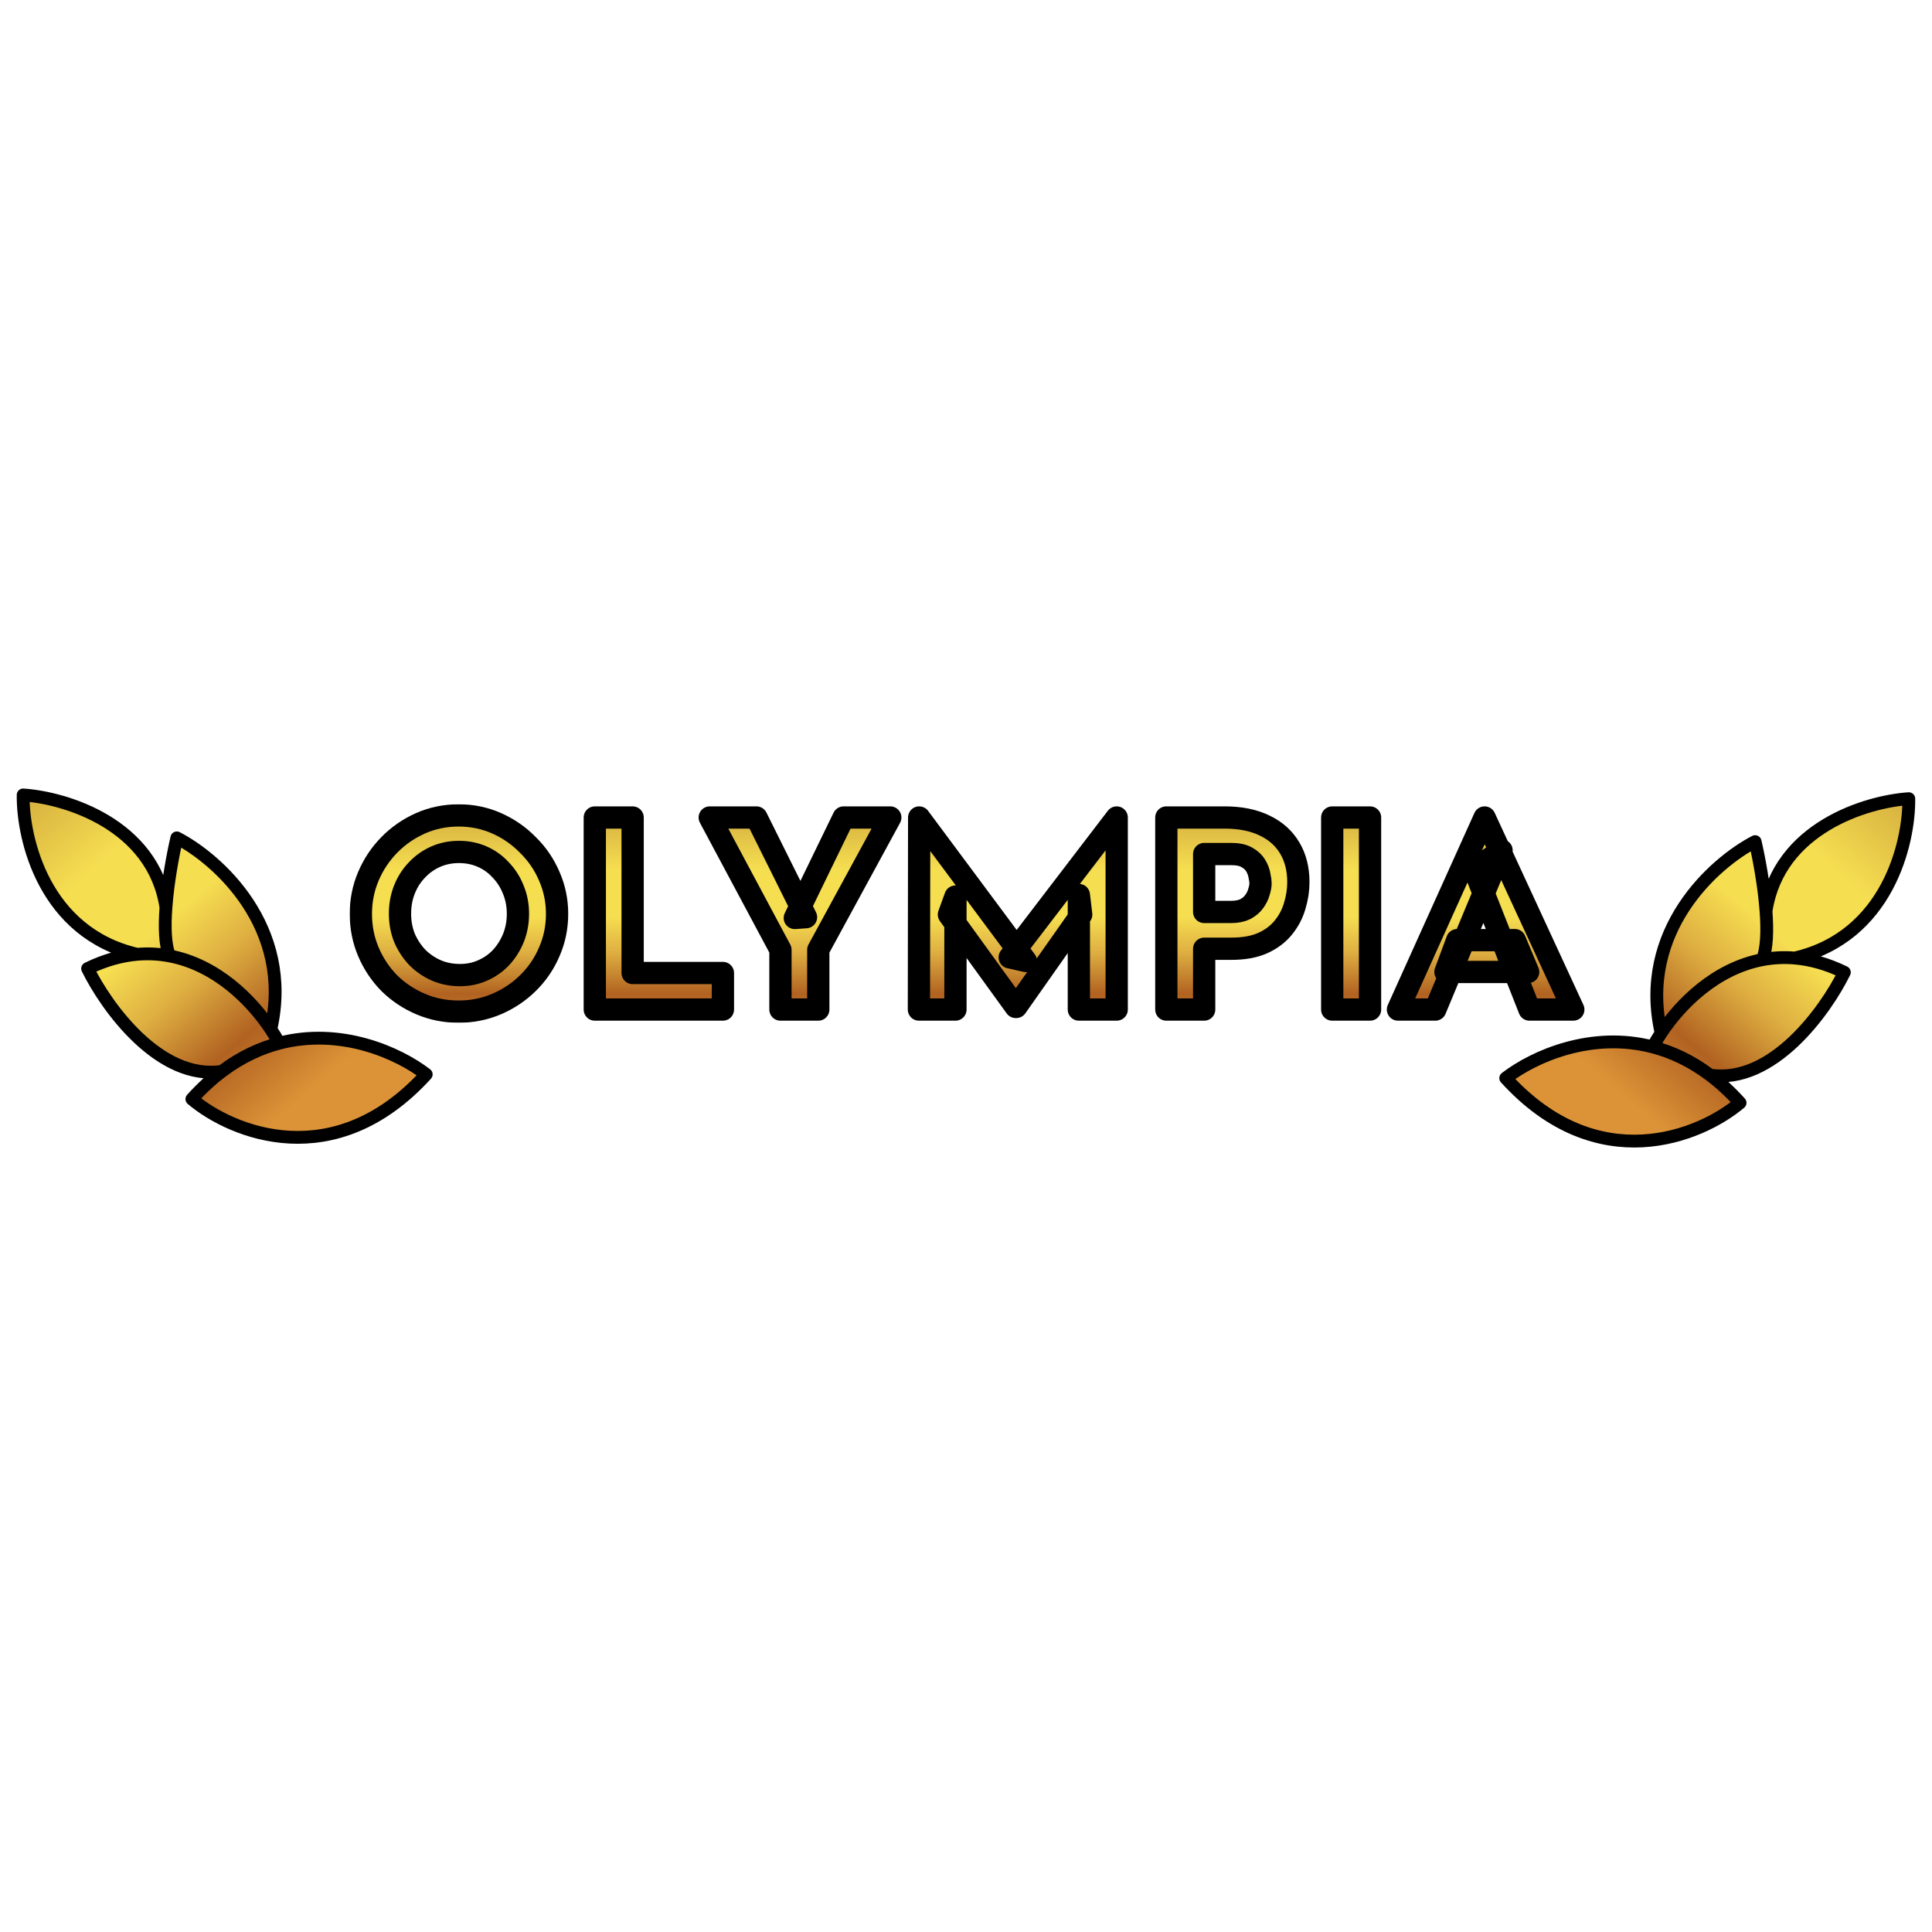 <?xml version="1.0"?>
<svg xmlns="http://www.w3.org/2000/svg" width="150" height="150" viewBox="0 0 2552 499" fill="none">
<g clip-path="url(#clip0)">
<path d="M215.692 234.564C231.495 77.076 100.77 22.762 32.613 21.823C41.184 171.708 127.67 225.644 188.291 234.01C160.873 235.723 136.691 243.887 118.887 252.502C169.972 351.49 233.927 385.65 289.197 392.305C277.951 401.501 269.204 411.479 261.155 423.337C400.505 527.761 518.057 447.677 556.004 394.011C491.65 337.924 421.242 336.779 368.173 352.106C363.054 343.068 357.829 334.667 352.518 326.863C371.662 257.685 359.382 131.791 234.82 80.358C223.88 115.199 214.171 177.112 228.924 236.523C224.471 235.669 220.057 235.023 215.692 234.564Z" fill="url(#paint0_linear)"/>
<path d="M368.722 351.472C449.635 330.315 525.604 363.885 563.013 392.654C441.978 525.73 306.222 469.847 253.473 425.271C266.456 410.837 279.745 398.704 293.185 388.597M368.722 351.472C343.685 358.018 318.174 369.805 293.185 388.597M368.722 351.472C365.664 345.689 361.995 339.488 357.744 333.067M293.185 388.597C210.757 401.412 140.528 303.467 115.717 252.892C138.715 241.689 160.624 235.809 181.272 234.04M357.744 333.067C388.492 198.071 287.774 108.283 233.571 80.264C228.503 101.953 221.683 138.459 219.199 171.993M357.744 333.067C332.182 294.448 285.575 247.844 224.011 236.196M224.011 236.196C217.947 222.041 217.279 197.905 219.199 171.993M224.011 236.196C210.467 233.633 196.199 232.762 181.272 234.04M219.199 171.993C202.39 62.107 86.461 27.249 30.598 23.555C29.821 81.956 58.868 205.813 181.272 234.04" stroke="black" stroke-width="16.922" stroke-linecap="round" stroke-linejoin="round"/>
<path d="M2336.25 239.501C2320.45 82.012 2451.18 27.698 2519.33 26.76C2510.76 176.644 2424.28 230.58 2363.66 238.947C2391.07 240.66 2415.26 248.824 2433.06 257.439C2381.97 356.426 2318.02 390.587 2262.75 397.241C2274 406.438 2282.74 416.416 2290.79 428.273C2151.44 532.698 2033.89 452.613 1995.94 398.947C2060.3 342.861 2130.7 341.716 2183.77 357.043C2188.89 348.005 2194.12 339.603 2199.43 331.799C2180.28 262.621 2192.56 136.728 2317.13 85.295C2328.07 120.136 2337.78 182.049 2323.02 241.46C2327.48 240.606 2331.89 239.96 2336.25 239.501Z" fill="url(#paint1_linear)"/>
<path d="M2183.22 356.408C2102.31 335.252 2026.34 368.822 1988.93 397.591C2109.97 530.667 2245.73 474.784 2298.47 430.208C2285.49 415.774 2272.2 403.641 2258.76 393.533M2183.22 356.408C2208.26 362.955 2233.77 374.742 2258.76 393.533M2183.22 356.408C2186.28 350.626 2189.95 344.425 2194.2 338.004M2258.76 393.533C2341.19 406.349 2411.42 308.403 2436.23 257.829C2413.23 246.626 2391.32 240.745 2370.67 238.977M2194.2 338.004C2163.45 203.008 2264.17 113.22 2318.38 85.201C2323.44 106.889 2330.26 143.396 2332.75 176.93M2194.2 338.004C2219.77 299.385 2266.37 252.781 2327.94 241.132M2327.94 241.132C2334 226.978 2334.67 202.842 2332.75 176.93M2327.94 241.132C2341.48 238.57 2355.75 237.699 2370.67 238.977M2332.75 176.93C2349.56 67.043 2465.49 32.185 2521.35 28.492C2522.13 86.892 2493.08 210.749 2370.67 238.977" stroke="black" stroke-width="16.922" stroke-linecap="round" stroke-linejoin="round"/>
<mask id="path-5-outside-1" maskUnits="userSpaceOnUse" x="461.667" y="35.588" width="1632" height="289" fill="black">
<rect fill="white" x="461.667" y="35.588" width="1632" height="289"/>
<path d="M476.667 180.524C476.667 163.062 479.999 146.518 486.663 130.894C493.326 115.269 502.517 101.483 514.235 89.535C526.183 77.357 539.97 67.821 555.594 60.928C571.219 54.035 587.992 50.588 605.914 50.588C623.607 50.588 640.265 54.035 655.89 60.928C671.514 67.821 685.301 77.357 697.249 89.535C709.427 101.483 718.847 115.269 725.511 130.894C732.404 146.518 735.851 163.062 735.851 180.524C735.851 198.447 732.404 215.22 725.511 230.844C718.847 246.469 709.427 260.255 697.249 272.203C685.301 283.922 671.514 293.113 655.89 299.776C640.265 306.439 623.607 309.771 605.914 309.771C587.992 309.771 571.219 306.439 555.594 299.776C539.97 293.113 526.183 283.922 514.235 272.203C502.517 260.255 493.326 246.469 486.663 230.844C479.999 215.22 476.667 198.447 476.667 180.524ZM528.366 180.524C528.366 191.783 530.319 202.353 534.225 212.233C538.361 221.883 543.991 230.5 551.114 238.082C558.466 245.435 566.853 251.179 576.274 255.315C585.924 259.451 596.379 261.519 607.638 261.519C618.437 261.519 628.432 259.451 637.623 255.315C647.044 251.179 655.2 245.435 662.094 238.082C668.987 230.5 674.386 221.883 678.293 212.233C682.199 202.353 684.152 191.783 684.152 180.524C684.152 169.036 682.084 158.351 677.948 148.471C674.042 138.591 668.527 129.974 661.404 122.622C654.511 115.039 646.354 109.18 636.934 105.044C627.513 100.908 617.288 98.84 606.259 98.84C595.23 98.84 585.005 100.908 575.584 105.044C566.164 109.18 557.892 115.039 550.769 122.622C543.646 129.974 538.132 138.591 534.225 148.471C530.319 158.351 528.366 169.036 528.366 180.524Z"/>
<path d="M785.675 53.345H835.651V258.762H954.902V307.014H785.675V53.345Z"/>
<path d="M1030.9 228.087L937.5 53.345H999.194L1064.68 185.005L1049.86 186.039L1114.31 53.345H1176L1080.88 228.087V307.014H1030.9V228.087Z"/>
<path d="M1213.81 307.014L1214.15 53.345L1355.12 242.907L1333.75 238.082L1475.06 53.346V307.014H1425.08V155.709L1428.18 181.558L1342.36 303.567H1341.67L1253.44 181.558L1262.06 157.777V307.014H1213.81Z"/>
<path d="M1617.48 53.345C1638.39 53.345 1656.09 56.907 1670.56 64.03C1685.04 70.923 1696.07 80.803 1703.65 93.671C1711.23 106.308 1715.02 121.358 1715.02 138.821C1715.02 149.16 1713.41 159.615 1710.2 170.185C1707.21 180.524 1702.27 189.945 1695.38 198.447C1688.71 206.948 1679.64 213.841 1668.15 219.126C1656.89 224.181 1642.99 226.709 1626.44 226.709H1590.6V307.014H1540.62V53.345H1617.48ZM1626.1 178.112C1633.68 178.112 1640 176.848 1645.06 174.321C1650.11 171.563 1654.02 168.232 1656.77 164.325C1659.76 160.19 1661.83 155.939 1662.98 151.573C1664.36 147.207 1665.05 143.416 1665.05 140.199C1665.05 137.672 1664.59 134.34 1663.67 130.204C1662.98 125.839 1661.37 121.473 1658.84 117.107C1656.32 112.742 1652.41 109.065 1647.12 106.078C1642.07 103.091 1635.18 101.598 1626.44 101.598H1590.6V178.112H1626.1Z"/>
<path d="M1759.74 53.345H1809.71V307.014H1759.74V53.345Z"/>
<path d="M1846.58 307.014L1961.01 53.346L2078.19 307.014H2020.29L1947.22 121.588L1983.41 96.772L1895.87 307.014H1846.58ZM1924.82 215.335H2000.99L2018.56 257.383H1909.31L1924.82 215.335Z"/>
</mask>
<path d="M476.667 180.524C476.667 163.062 479.999 146.518 486.663 130.894C493.326 115.269 502.517 101.483 514.235 89.535C526.183 77.357 539.97 67.821 555.594 60.928C571.219 54.035 587.992 50.588 605.914 50.588C623.607 50.588 640.265 54.035 655.89 60.928C671.514 67.821 685.301 77.357 697.249 89.535C709.427 101.483 718.847 115.269 725.511 130.894C732.404 146.518 735.851 163.062 735.851 180.524C735.851 198.447 732.404 215.22 725.511 230.844C718.847 246.469 709.427 260.255 697.249 272.203C685.301 283.922 671.514 293.113 655.89 299.776C640.265 306.439 623.607 309.771 605.914 309.771C587.992 309.771 571.219 306.439 555.594 299.776C539.97 293.113 526.183 283.922 514.235 272.203C502.517 260.255 493.326 246.469 486.663 230.844C479.999 215.22 476.667 198.447 476.667 180.524ZM528.366 180.524C528.366 191.783 530.319 202.353 534.225 212.233C538.361 221.883 543.991 230.5 551.114 238.082C558.466 245.435 566.853 251.179 576.274 255.315C585.924 259.451 596.379 261.519 607.638 261.519C618.437 261.519 628.432 259.451 637.623 255.315C647.044 251.179 655.2 245.435 662.094 238.082C668.987 230.5 674.386 221.883 678.293 212.233C682.199 202.353 684.152 191.783 684.152 180.524C684.152 169.036 682.084 158.351 677.948 148.471C674.042 138.591 668.527 129.974 661.404 122.622C654.511 115.039 646.354 109.18 636.934 105.044C627.513 100.908 617.288 98.84 606.259 98.84C595.23 98.84 585.005 100.908 575.584 105.044C566.164 109.18 557.892 115.039 550.769 122.622C543.646 129.974 538.132 138.591 534.225 148.471C530.319 158.351 528.366 169.036 528.366 180.524Z" fill="url(#paint2_linear)"/>
<path d="M785.675 53.345H835.651V258.762H954.902V307.014H785.675V53.345Z" fill="url(#paint3_linear)"/>
<path d="M1030.9 228.087L937.5 53.345H999.194L1064.68 185.005L1049.86 186.039L1114.31 53.345H1176L1080.88 228.087V307.014H1030.9V228.087Z" fill="url(#paint4_linear)"/>
<path d="M1213.81 307.014L1214.15 53.345L1355.12 242.907L1333.75 238.082L1475.06 53.346V307.014H1425.08V155.709L1428.18 181.558L1342.36 303.567H1341.67L1253.44 181.558L1262.06 157.777V307.014H1213.81Z" fill="url(#paint5_linear)"/>
<path d="M1617.48 53.345C1638.39 53.345 1656.09 56.907 1670.56 64.03C1685.04 70.923 1696.07 80.803 1703.65 93.671C1711.23 106.308 1715.02 121.358 1715.02 138.821C1715.02 149.16 1713.41 159.615 1710.2 170.185C1707.21 180.524 1702.27 189.945 1695.38 198.447C1688.71 206.948 1679.64 213.841 1668.15 219.126C1656.89 224.181 1642.99 226.709 1626.44 226.709H1590.6V307.014H1540.62V53.345H1617.48ZM1626.1 178.112C1633.68 178.112 1640 176.848 1645.06 174.321C1650.11 171.563 1654.02 168.232 1656.77 164.325C1659.76 160.19 1661.83 155.939 1662.98 151.573C1664.36 147.207 1665.05 143.416 1665.05 140.199C1665.05 137.672 1664.59 134.34 1663.67 130.204C1662.98 125.839 1661.37 121.473 1658.84 117.107C1656.32 112.742 1652.41 109.065 1647.12 106.078C1642.07 103.091 1635.18 101.598 1626.44 101.598H1590.6V178.112H1626.1Z" fill="url(#paint6_linear)"/>
<path d="M1759.74 53.345H1809.71V307.014H1759.74V53.345Z" fill="url(#paint7_linear)"/>
<path d="M1846.58 307.014L1961.01 53.346L2078.19 307.014H2020.29L1947.22 121.588L1983.41 96.772L1895.87 307.014H1846.58ZM1924.82 215.335H2000.99L2018.56 257.383H1909.31L1924.82 215.335Z" fill="url(#paint8_linear)"/>
<path d="M476.667 180.524C476.667 163.062 479.999 146.518 486.663 130.894C493.326 115.269 502.517 101.483 514.235 89.535C526.183 77.357 539.97 67.821 555.594 60.928C571.219 54.035 587.992 50.588 605.914 50.588C623.607 50.588 640.265 54.035 655.89 60.928C671.514 67.821 685.301 77.357 697.249 89.535C709.427 101.483 718.847 115.269 725.511 130.894C732.404 146.518 735.851 163.062 735.851 180.524C735.851 198.447 732.404 215.22 725.511 230.844C718.847 246.469 709.427 260.255 697.249 272.203C685.301 283.922 671.514 293.113 655.89 299.776C640.265 306.439 623.607 309.771 605.914 309.771C587.992 309.771 571.219 306.439 555.594 299.776C539.97 293.113 526.183 283.922 514.235 272.203C502.517 260.255 493.326 246.469 486.663 230.844C479.999 215.22 476.667 198.447 476.667 180.524ZM528.366 180.524C528.366 191.783 530.319 202.353 534.225 212.233C538.361 221.883 543.991 230.5 551.114 238.082C558.466 245.435 566.853 251.179 576.274 255.315C585.924 259.451 596.379 261.519 607.638 261.519C618.437 261.519 628.432 259.451 637.623 255.315C647.044 251.179 655.2 245.435 662.094 238.082C668.987 230.5 674.386 221.883 678.293 212.233C682.199 202.353 684.152 191.783 684.152 180.524C684.152 169.036 682.084 158.351 677.948 148.471C674.042 138.591 668.527 129.974 661.404 122.622C654.511 115.039 646.354 109.18 636.934 105.044C627.513 100.908 617.288 98.84 606.259 98.84C595.23 98.84 585.005 100.908 575.584 105.044C566.164 109.18 557.892 115.039 550.769 122.622C543.646 129.974 538.132 138.591 534.225 148.471C530.319 158.351 528.366 169.036 528.366 180.524Z" stroke="black" stroke-width="29.41" stroke-linecap="round" stroke-linejoin="round" mask="url(#path-5-outside-1)"/>
<path d="M785.675 53.345H835.651V258.762H954.902V307.014H785.675V53.345Z" stroke="black" stroke-width="29.41" stroke-linecap="round" stroke-linejoin="round" mask="url(#path-5-outside-1)"/>
<path d="M1030.9 228.087L937.5 53.345H999.194L1064.68 185.005L1049.86 186.039L1114.31 53.345H1176L1080.88 228.087V307.014H1030.9V228.087Z" stroke="black" stroke-width="29.41" stroke-linecap="round" stroke-linejoin="round" mask="url(#path-5-outside-1)"/>
<path d="M1213.81 307.014L1214.15 53.345L1355.12 242.907L1333.75 238.082L1475.06 53.346V307.014H1425.08V155.709L1428.18 181.558L1342.36 303.567H1341.67L1253.44 181.558L1262.06 157.777V307.014H1213.81Z" stroke="black" stroke-width="29.41" stroke-linecap="round" stroke-linejoin="round" mask="url(#path-5-outside-1)"/>
<path d="M1617.48 53.345C1638.39 53.345 1656.09 56.907 1670.56 64.03C1685.04 70.923 1696.07 80.803 1703.65 93.671C1711.23 106.308 1715.02 121.358 1715.02 138.821C1715.02 149.16 1713.41 159.615 1710.2 170.185C1707.21 180.524 1702.27 189.945 1695.38 198.447C1688.71 206.948 1679.64 213.841 1668.15 219.126C1656.89 224.181 1642.99 226.709 1626.44 226.709H1590.6V307.014H1540.62V53.345H1617.48ZM1626.1 178.112C1633.68 178.112 1640 176.848 1645.06 174.321C1650.11 171.563 1654.02 168.232 1656.77 164.325C1659.76 160.19 1661.83 155.939 1662.98 151.573C1664.36 147.207 1665.05 143.416 1665.05 140.199C1665.05 137.672 1664.59 134.34 1663.67 130.204C1662.98 125.839 1661.37 121.473 1658.84 117.107C1656.32 112.742 1652.41 109.065 1647.12 106.078C1642.07 103.091 1635.18 101.598 1626.44 101.598H1590.6V178.112H1626.1Z" stroke="black" stroke-width="29.41" stroke-linecap="round" stroke-linejoin="round" mask="url(#path-5-outside-1)"/>
<path d="M1759.74 53.345H1809.71V307.014H1759.74V53.345Z" stroke="black" stroke-width="29.41" stroke-linecap="round" stroke-linejoin="round" mask="url(#path-5-outside-1)"/>
<path d="M1846.58 307.014L1961.01 53.346L2078.19 307.014H2020.29L1947.22 121.588L1983.41 96.772L1895.87 307.014H1846.58ZM1924.82 215.335H2000.99L2018.56 257.383H1909.31L1924.82 215.335Z" stroke="black" stroke-width="29.41" stroke-linecap="round" stroke-linejoin="round" mask="url(#path-5-outside-1)"/>
</g>
<defs>
<linearGradient id="paint0_linear" x1="55.776" y1="1.899" x2="410.304" y2="414.073" gradientUnits="userSpaceOnUse">
<stop stop-color="#D5AF3F"/>
<stop offset="0.25" stop-color="#F6DE51"/>
<stop offset="0.458" stop-color="#F6DE51"/>
<stop offset="0.615" stop-color="#DEAE41"/>
<stop offset="0.796" stop-color="#B16221"/>
<stop offset="1" stop-color="#DC9337"/>
</linearGradient>
<linearGradient id="paint1_linear" x1="2496.17" y1="6.836" x2="2141.64" y2="419.01" gradientUnits="userSpaceOnUse">
<stop stop-color="#D5AF3F"/>
<stop offset="0.25" stop-color="#F6DE51"/>
<stop offset="0.458" stop-color="#F6DE51"/>
<stop offset="0.615" stop-color="#DEAE41"/>
<stop offset="0.796" stop-color="#B16221"/>
<stop offset="1" stop-color="#DC9337"/>
</linearGradient>
<linearGradient id="paint2_linear" x1="1278" y1="47.23" x2="1278" y2="347.774" gradientUnits="userSpaceOnUse">
<stop stop-color="#D5AF3F"/>
<stop offset="0.25" stop-color="#F6DE51"/>
<stop offset="0.458" stop-color="#F6DE51"/>
<stop offset="0.615" stop-color="#DEAE41"/>
<stop offset="0.796" stop-color="#B16221"/>
<stop offset="1" stop-color="#DC9337"/>
</linearGradient>
<linearGradient id="paint3_linear" x1="1278" y1="47.23" x2="1278" y2="347.774" gradientUnits="userSpaceOnUse">
<stop stop-color="#D5AF3F"/>
<stop offset="0.25" stop-color="#F6DE51"/>
<stop offset="0.458" stop-color="#F6DE51"/>
<stop offset="0.615" stop-color="#DEAE41"/>
<stop offset="0.796" stop-color="#B16221"/>
<stop offset="1" stop-color="#DC9337"/>
</linearGradient>
<linearGradient id="paint4_linear" x1="1278" y1="47.23" x2="1278" y2="347.774" gradientUnits="userSpaceOnUse">
<stop stop-color="#D5AF3F"/>
<stop offset="0.25" stop-color="#F6DE51"/>
<stop offset="0.458" stop-color="#F6DE51"/>
<stop offset="0.615" stop-color="#DEAE41"/>
<stop offset="0.796" stop-color="#B16221"/>
<stop offset="1" stop-color="#DC9337"/>
</linearGradient>
<linearGradient id="paint5_linear" x1="1278" y1="47.23" x2="1278" y2="347.774" gradientUnits="userSpaceOnUse">
<stop stop-color="#D5AF3F"/>
<stop offset="0.25" stop-color="#F6DE51"/>
<stop offset="0.458" stop-color="#F6DE51"/>
<stop offset="0.615" stop-color="#DEAE41"/>
<stop offset="0.796" stop-color="#B16221"/>
<stop offset="1" stop-color="#DC9337"/>
</linearGradient>
<linearGradient id="paint6_linear" x1="1278" y1="47.23" x2="1278" y2="347.774" gradientUnits="userSpaceOnUse">
<stop stop-color="#D5AF3F"/>
<stop offset="0.25" stop-color="#F6DE51"/>
<stop offset="0.458" stop-color="#F6DE51"/>
<stop offset="0.615" stop-color="#DEAE41"/>
<stop offset="0.796" stop-color="#B16221"/>
<stop offset="1" stop-color="#DC9337"/>
</linearGradient>
<linearGradient id="paint7_linear" x1="1278" y1="47.23" x2="1278" y2="347.774" gradientUnits="userSpaceOnUse">
<stop stop-color="#D5AF3F"/>
<stop offset="0.25" stop-color="#F6DE51"/>
<stop offset="0.458" stop-color="#F6DE51"/>
<stop offset="0.615" stop-color="#DEAE41"/>
<stop offset="0.796" stop-color="#B16221"/>
<stop offset="1" stop-color="#DC9337"/>
</linearGradient>
<linearGradient id="paint8_linear" x1="1278" y1="47.23" x2="1278" y2="347.774" gradientUnits="userSpaceOnUse">
<stop stop-color="#D5AF3F"/>
<stop offset="0.25" stop-color="#F6DE51"/>
<stop offset="0.458" stop-color="#F6DE51"/>
<stop offset="0.615" stop-color="#DEAE41"/>
<stop offset="0.796" stop-color="#B16221"/>
<stop offset="1" stop-color="#DC9337"/>
</linearGradient>
<clipPath id="clip0">
<rect width="2552" height="498.307" fill="white" transform="translate(0 0.693)"/>
</clipPath>
</defs>
</svg>
